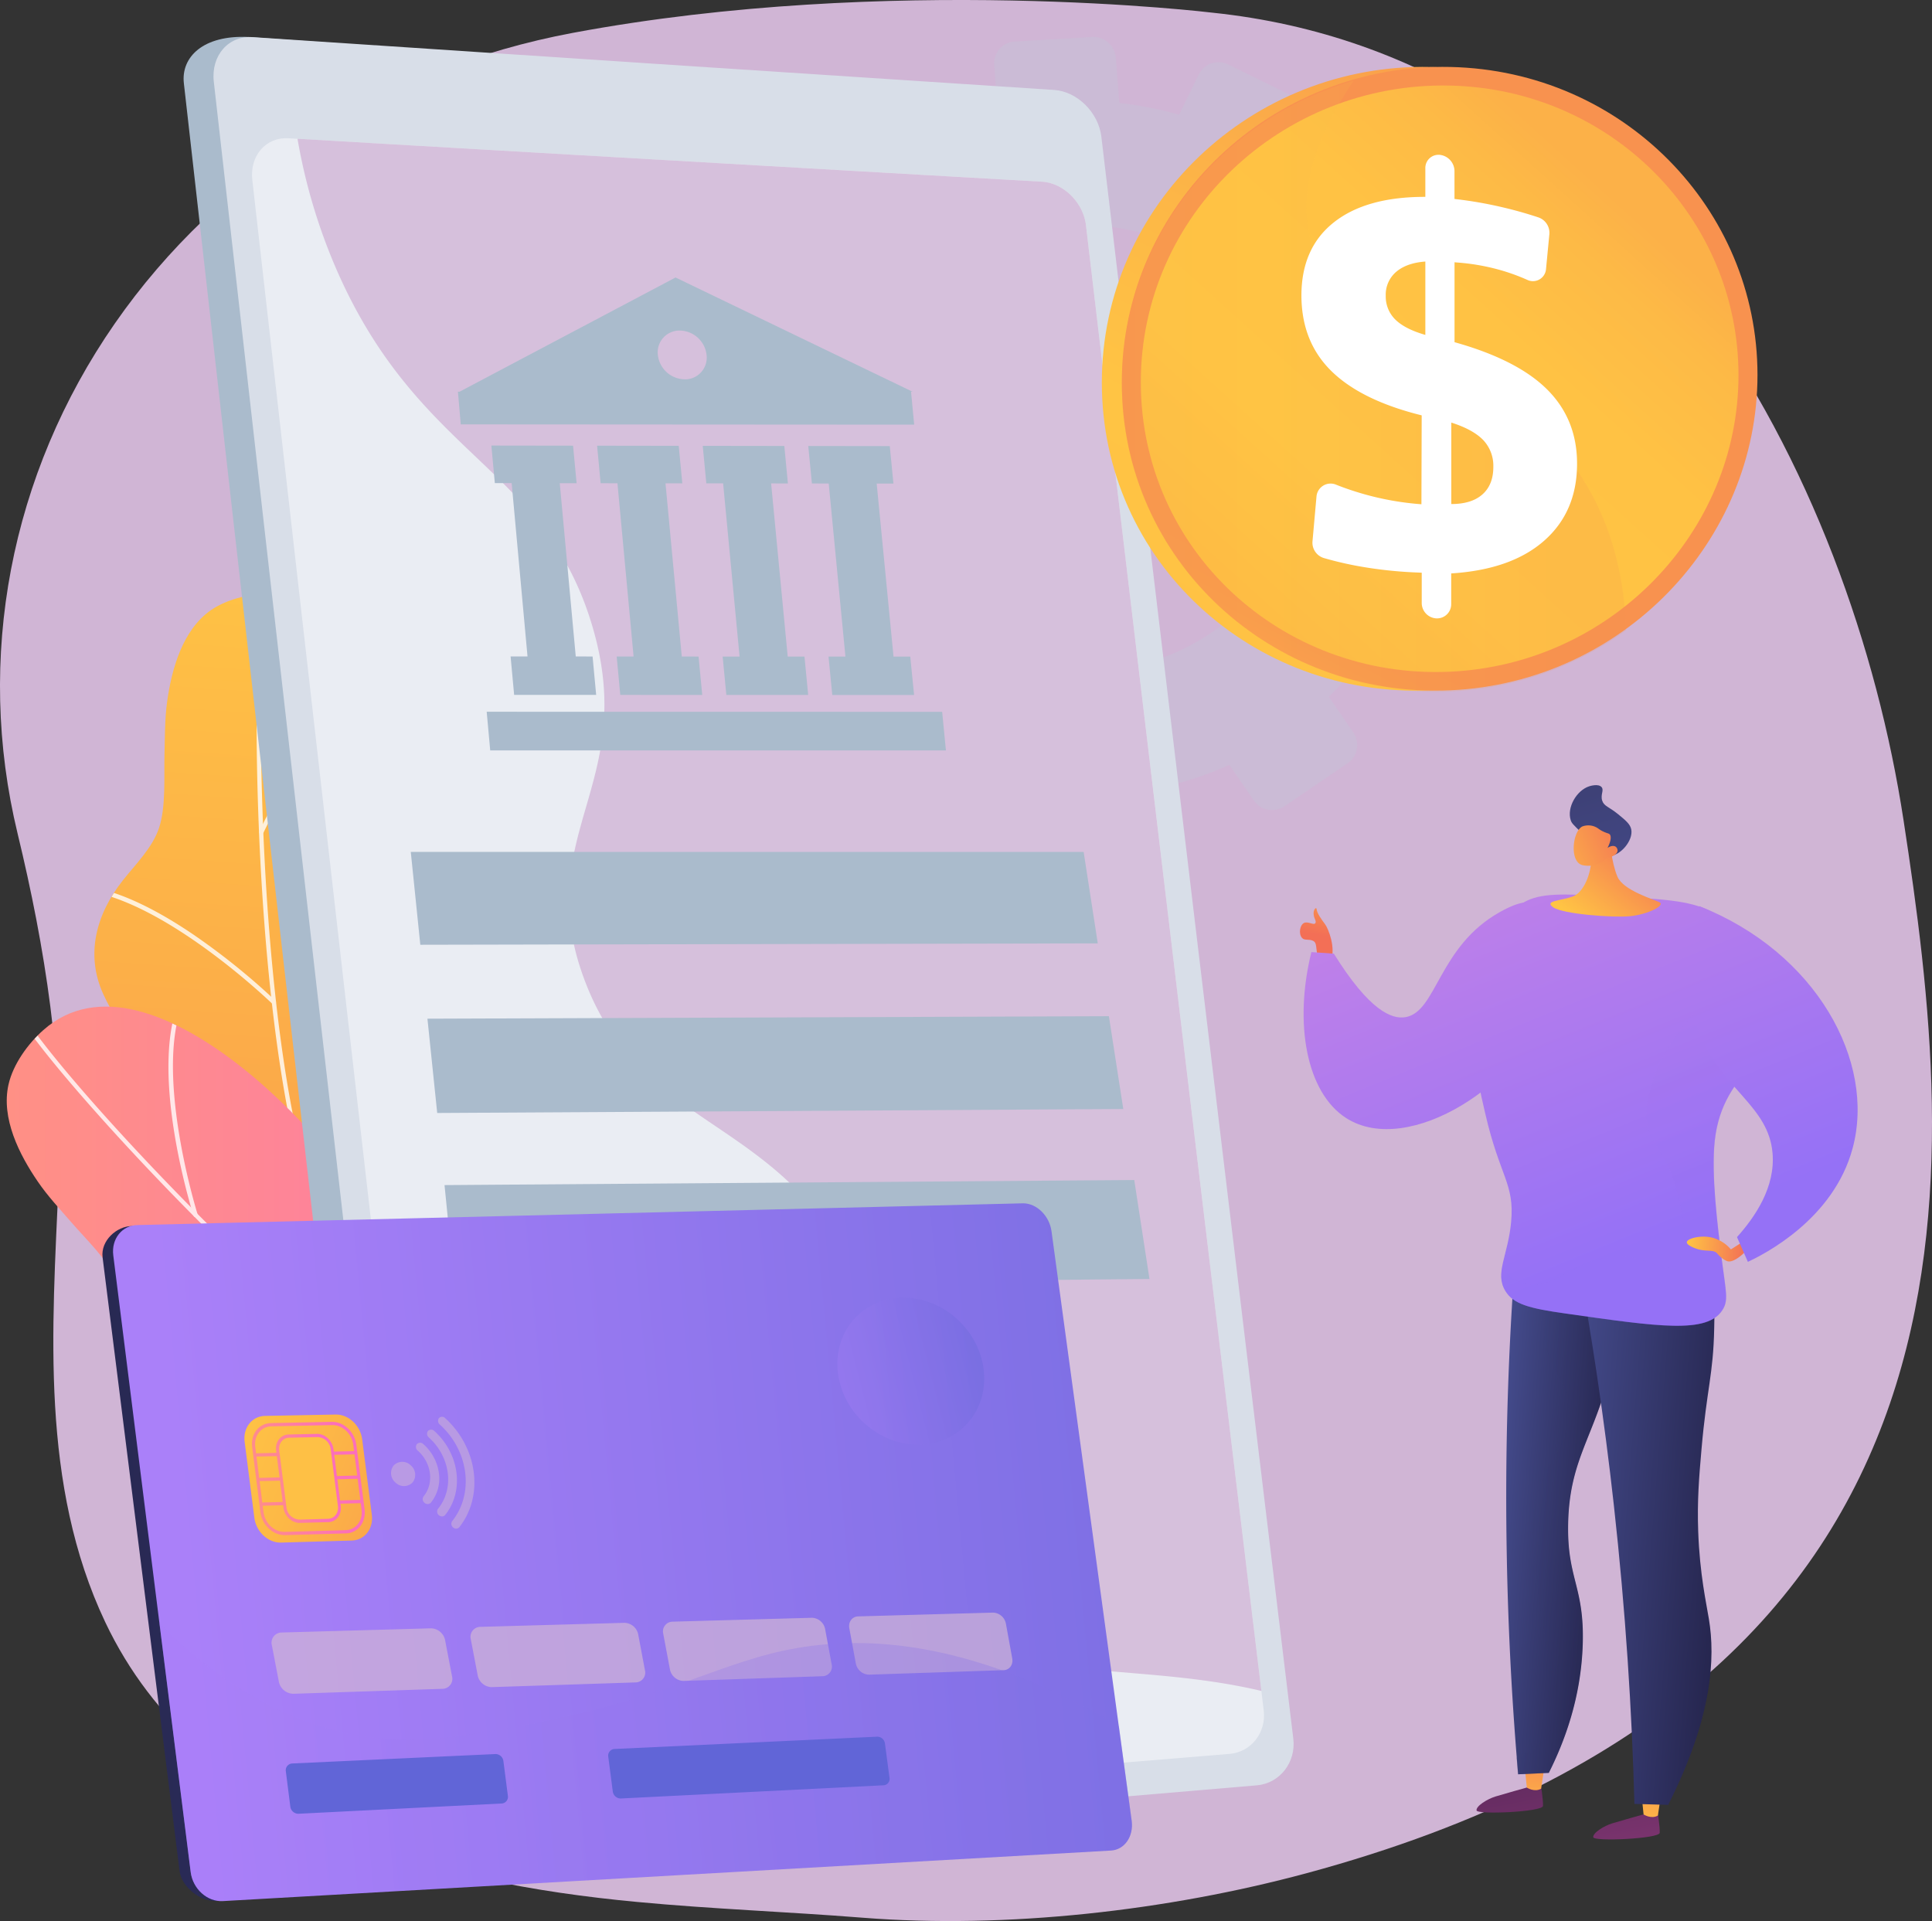 <svg xmlns="http://www.w3.org/2000/svg" xmlns:xlink="http://www.w3.org/1999/xlink" viewBox="0 0 818.7 814.13"><rect x="0" y="0" width="818.7" height="814.13" fill="#333333" stroke="none"/><defs><style>.cls-1{fill:url(#linear-gradient);}.cls-2{fill:url(#linear-gradient-2);}.cls-3{isolation:isolate;}.cls-13,.cls-4{fill:#D0b5d5;}.cls-5{fill:#bfc8d6;}.cls-19,.cls-24,.cls-40,.cls-43,.cls-48,.cls-49,.cls-5{mix-blend-mode:multiply;}.cls-19,.cls-24,.cls-40,.cls-43,.cls-49,.cls-5{opacity:0.3;}.cls-6{clip-path:url(#clip-path);}.cls-13,.cls-7{mix-blend-mode:soft-light;opacity:0.8;}.cls-8{fill:#fff;}.cls-9{clip-path:url(#clip-path-2);}.cls-10{fill:#abc;}.cls-11{fill:#d8dee8;}.cls-12{fill:#eaedf3;}.cls-14{fill:url(#linear-gradient-5);}.cls-15{fill:url(#linear-gradient-6);}.cls-16{fill:url(#linear-gradient-7);}.cls-17{fill:url(#linear-gradient-8);}.cls-18{fill:url(#linear-gradient-9);}.cls-19{fill:url(#linear-gradient-10);}.cls-20{fill:url(#linear-gradient-11);}.cls-21{fill:url(#linear-gradient-12);}.cls-22{fill:url(#linear-gradient-13);}.cls-23{fill:url(#linear-gradient-14);}.cls-24{fill:url(#linear-gradient-15);}.cls-25{fill:url(#linear-gradient-16);}.cls-26{fill:url(#linear-gradient-17);}.cls-27{fill:url(#linear-gradient-18);}.cls-28{fill:url(#linear-gradient-19);}.cls-29{fill:url(#linear-gradient-20);}.cls-30{fill:url(#linear-gradient-21);}.cls-31{fill:url(#linear-gradient-22);}.cls-32{opacity:0.7;}.cls-33{fill:url(#linear-gradient-23);}.cls-34{fill:url(#linear-gradient-24);}.cls-35{fill:url(#linear-gradient-25);}.cls-36{fill:url(#linear-gradient-26);}.cls-37{fill:url(#linear-gradient-27);}.cls-38{fill:#fec045;}.cls-39{fill:url(#linear-gradient-28);}.cls-40{fill:url(#linear-gradient-29);}.cls-41{fill:url(#linear-gradient-30);}.cls-42{fill:url(#linear-gradient-31);}.cls-43{fill:url(#linear-gradient-32);}.cls-44{opacity:0.53;}.cls-45{fill:url(#linear-gradient-33);}.cls-46{fill:url(#linear-gradient-34);}.cls-47{fill:url(#linear-gradient-35);}.cls-48{opacity:0.5;}.cls-49{fill:url(#linear-gradient-36);}</style><linearGradient id="linear-gradient" x1="166.53" y1="228.63" x2="113.45" y2="1001.23" gradientUnits="userSpaceOnUse"><stop offset="0" stop-color="#ffc444"/><stop offset="1" stop-color="#f36f56"/></linearGradient><linearGradient id="linear-gradient-2" x1="2.86" y1="559.2" x2="358.51" y2="559.2" gradientUnits="userSpaceOnUse"><stop offset="0" stop-color="#ff9085"/><stop offset="1" stop-color="#fb6fbb"/></linearGradient><clipPath id="clip-path"><path class="cls-1" d="M89.35,258.61c7.19-5,17.65-7.21,26.33-7.11,61.55.69,60,129.33,48.25,157.14s-6.42,37.7,40.54,56.61,21.48,45.81,14.22,62.17-20.06,29.63,13.7,49.24,20.7,29,20.7,29-70.24,61-64.92,40,1.47-53.49-56.41-60.7c-24.94-3.1-62.27-18.19-68.55-45.67-1.47-6.4-2.06-16,0-22.38,2.82-8.78,9.28-15.36,13.24-23.52,9.22-19-8.68-35-18.58-49-5.17-7.33-10.32-14.83-14.07-23-7.78-17-2.94-34.1,8.22-48.25,5.35-6.78,12.58-13.85,15.36-22.23,3-9,2.08-21.73,2.32-31.23.2-7.44.1-14.89,1.12-22.29C72.71,283.63,77.33,267,89.35,258.61Z"/></clipPath><clipPath id="clip-path-2"><path class="cls-2" d="M3.61,459.62c1.93-8.56,8.18-17.23,14.67-23,45.94-41,131.45,55.15,141.53,83.6s20.66,32.19,68.1,14.52,46.74,19.37,52.4,36.35,5.14,35.4,43.3,27.15,34.82,7.47,34.82,7.47-10.83,92.36-21,73.32-35-40.52-82.59-6.84c-20.51,14.51-58.26,28.52-81.43,12.44-5.39-3.74-12.33-10.47-15.09-16.52-3.84-8.39-3.5-17.6-6.07-26.3-6-20.26-30-20-46.75-23.69-8.76-1.93-17.62-4-25.9-7.52-17.18-7.3-25.15-23.22-26.43-41.18-.62-8.62,0-18.72-3.63-26.78C45.68,534,36.44,525.19,30.22,518c-4.87-5.63-10-11.07-14.19-17.23C8.17,489.31.38,473.91,3.61,459.62Z"/></clipPath><linearGradient id="linear-gradient-5" x1="-2583.98" y1="624.09" x2="-2548.24" y2="753.05" gradientTransform="translate(3249.16 264.52) rotate(4.58)" gradientUnits="userSpaceOnUse"><stop offset="0" stop-color="#311944"/><stop offset="1" stop-color="#893976"/></linearGradient><linearGradient id="linear-gradient-6" x1="-2552.17" y1="715.27" x2="-2551.65" y2="671.76" gradientTransform="translate(3249.16 264.52) rotate(4.58)" xlink:href="#linear-gradient"/><linearGradient id="linear-gradient-7" x1="-2539.23" y1="611.69" x2="-2503.5" y2="740.65" xlink:href="#linear-gradient-5"/><linearGradient id="linear-gradient-8" x1="-2501.86" y1="715.86" x2="-2501.35" y2="672.36" gradientTransform="translate(3249.16 264.52) rotate(4.58)" xlink:href="#linear-gradient"/><linearGradient id="linear-gradient-9" x1="-2577.25" y1="575.35" x2="-2530.93" y2="575.35" gradientTransform="translate(3249.16 264.52) rotate(4.58)" gradientUnits="userSpaceOnUse"><stop offset="0" stop-color="#444b8c"/><stop offset="1" stop-color="#26264f"/></linearGradient><linearGradient id="linear-gradient-10" x1="-2577.25" y1="575.35" x2="-2530.93" y2="575.35" xlink:href="#linear-gradient-9"/><linearGradient id="linear-gradient-11" x1="-2551.1" y1="581.96" x2="-2480.78" y2="581.96" xlink:href="#linear-gradient-9"/><linearGradient id="linear-gradient-12" x1="564.32" y1="362.2" x2="558.32" y2="396.2" xlink:href="#linear-gradient"/><linearGradient id="linear-gradient-13" x1="538.12" y1="254.87" x2="656.12" y2="543.87" gradientUnits="userSpaceOnUse"><stop offset="0" stop-color="#e38ddd"/><stop offset="1" stop-color="#9571f6"/></linearGradient><linearGradient id="linear-gradient-14" x1="593.31" y1="232.33" x2="711.31" y2="521.33" xlink:href="#linear-gradient-13"/><linearGradient id="linear-gradient-15" x1="593.3" y1="232.34" x2="711.3" y2="521.34" xlink:href="#linear-gradient-13"/><linearGradient id="linear-gradient-16" x1="-2505.34" y1="465.34" x2="-2480.03" y2="465.34" gradientTransform="translate(3249.16 264.52) rotate(4.58)" xlink:href="#linear-gradient"/><linearGradient id="linear-gradient-17" x1="647.37" y1="210.26" x2="765.37" y2="499.26" xlink:href="#linear-gradient-13"/><linearGradient id="linear-gradient-18" x1="-4578.95" y1="1715.35" x2="-4578.95" y2="1670.48" gradientTransform="matrix(0.78, 0.63, -0.63, 0.78, 5311.9, 1929.77)" xlink:href="#linear-gradient"/><linearGradient id="linear-gradient-19" x1="-2542.02" y1="324.95" x2="-2560.78" y2="277.29" gradientTransform="translate(3249.16 264.52) rotate(4.58)" gradientUnits="userSpaceOnUse"><stop offset="0" stop-color="#444b8c"/><stop offset="1" stop-color="#3e4177"/></linearGradient><linearGradient id="linear-gradient-20" x1="-4610.67" y1="1702.42" x2="-4589.69" y2="1661.63" gradientTransform="matrix(0.78, 0.63, -0.63, 0.78, 5311.9, 1929.77)" xlink:href="#linear-gradient"/><linearGradient id="linear-gradient-21" x1="-244.4" y1="953.54" x2="-742.33" y2="907.97" gradientTransform="matrix(1, -0.03, 0.13, 0.99, 639.81, -276.13)" xlink:href="#linear-gradient-9"/><linearGradient id="linear-gradient-22" x1="-685.17" y1="933.98" x2="-26.69" y2="958.48" gradientTransform="matrix(1, -0.04, 0.13, 0.99, 640.76, -292.1)" gradientUnits="userSpaceOnUse"><stop offset="0" stop-color="#aa80f9"/><stop offset="1" stop-color="#6165d7"/></linearGradient><linearGradient id="linear-gradient-23" x1="-737.14" y1="845.53" x2="-508.13" y2="975.36" gradientTransform="matrix(1, -0.04, 0.13, 0.99, 640.76, -292.1)" gradientUnits="userSpaceOnUse"><stop offset="0" stop-color="#f57e53"/><stop offset="0" stop-color="#f68252"/><stop offset="0.04" stop-color="#f99a4d"/><stop offset="0.08" stop-color="#fcad49"/><stop offset="0.13" stop-color="#feba46"/><stop offset="0.2" stop-color="#ffc244"/><stop offset="0.32" stop-color="#ffc444"/><stop offset="0.45" stop-color="#fdb946"/><stop offset="0.69" stop-color="#f99c4c"/><stop offset="1" stop-color="#f36f56"/></linearGradient><linearGradient id="linear-gradient-24" x1="-653.75" y1="893.73" x2="-609.3" y2="893.73" gradientTransform="matrix(1, -0.03, 0.13, 0.99, 639.81, -276.13)" xlink:href="#linear-gradient-2"/><linearGradient id="linear-gradient-25" x1="-654.65" y1="893.8" x2="-611.79" y2="893.8" gradientTransform="matrix(1, -0.04, 0.13, 0.99, 640.76, -292.1)" xlink:href="#linear-gradient-2"/><linearGradient id="linear-gradient-26" x1="-654.74" y1="904.28" x2="-611.88" y2="904.28" gradientTransform="matrix(1, -0.04, 0.13, 0.99, 640.76, -292.1)" xlink:href="#linear-gradient-2"/><linearGradient id="linear-gradient-27" x1="-654.84" y1="914.77" x2="-611.96" y2="914.77" gradientTransform="matrix(1, -0.04, 0.13, 0.99, 640.76, -292.1)" xlink:href="#linear-gradient-2"/><linearGradient id="linear-gradient-28" x1="-643.74" y1="893.76" x2="-619.18" y2="893.76" gradientTransform="matrix(1, -0.03, 0.13, 0.99, 639.81, -276.13)" xlink:href="#linear-gradient-2"/><linearGradient id="linear-gradient-29" x1="-684.45" y1="1023.78" x2="-32.87" y2="1048.01" xlink:href="#linear-gradient-22"/><linearGradient id="linear-gradient-30" x1="-633.04" y1="872.89" x2="-617.57" y2="982.72" gradientTransform="matrix(1, -0.03, 0.13, 0.99, 639.81, -276.13)" xlink:href="#linear-gradient-22"/><linearGradient id="linear-gradient-31" x1="-486.13" y1="847.99" x2="-470.2" y2="961.06" gradientTransform="matrix(1, -0.03, 0.13, 0.99, 639.81, -276.13)" xlink:href="#linear-gradient-22"/><linearGradient id="linear-gradient-32" x1="-461.02" y1="966" x2="-399.02" y2="966" gradientTransform="matrix(0.97, -0.14, 0.25, 0.98, 562.58, -427.47)" xlink:href="#linear-gradient-22"/><linearGradient id="linear-gradient-33" x1="506.75" y1="341.64" x2="709.9" y2="-46.71" gradientUnits="userSpaceOnUse"><stop offset="0" stop-color="#fcb148"/><stop offset="0.05" stop-color="#fdba46"/><stop offset="0.14" stop-color="#ffc244"/><stop offset="0.32" stop-color="#ffc444"/><stop offset="0.48" stop-color="#fdb946"/><stop offset="0.78" stop-color="#f99c4d"/><stop offset="0.87" stop-color="#f8924f"/><stop offset="1" stop-color="#f8924f"/></linearGradient><linearGradient id="linear-gradient-34" x1="382.37" y1="595.58" x2="585.52" y2="207.23" xlink:href="#linear-gradient-33"/><linearGradient id="linear-gradient-35" x1="681.47" y1="81.39" x2="327.87" y2="472.55" xlink:href="#linear-gradient-33"/><linearGradient id="linear-gradient-36" x1="475.38" y1="163.72" x2="689.06" y2="163.72" xlink:href="#linear-gradient-33"/></defs><g class="cls-3"><g id="Metaphor_illustration" data-name="Metaphor illustration"><path class="cls-4" d="M806.66,347.74C784.47,202.49,693.48,24.05,513.74,5.37c0,0-136.47-16.6-271,8.56C162.9,28.86,92.89,73.31,48.59,137.19S-10.51,279,7.45,353.23C19.12,401.46,27,451.38,24.84,501,22.11,563.46,17,629.18,44.6,687.47,85.09,772.87,183.88,798,270.08,806.05c31.76,3,63.64,4.15,95.44,6.67,61,4.82,129.38-3,188.16-18.86C853.26,712.93,828.85,493,806.66,347.74Z"/><path class="cls-5" d="M621.36,153l-18.75,1.27a145.36,145.36,0,0,0-8.48-24.15l15.55-10.44a9.23,9.23,0,0,0,2.44-12.87L594,80.14a9.41,9.41,0,0,0-13-2.6L565.26,88.06a150.34,150.34,0,0,0-19.45-16.79l8.31-17.07a9.38,9.38,0,0,0-4.38-12.48l-29.2-14.37A9.34,9.34,0,0,0,508,31.53l-8.37,17.11a149.89,149.89,0,0,0-25.32-5l-1.46-19.2a9.59,9.59,0,0,0-10.14-8.77l-32.64,1.92a9.25,9.25,0,0,0-8.76,9.92l1.46,19.25a148.9,148.9,0,0,0-24.55,8.08l-11-16a9.71,9.71,0,0,0-13.27-2.66L346.62,54.06a9.27,9.27,0,0,0-2.53,13.06l11.05,16.06A146.9,146.9,0,0,0,338,102.49L320.32,94a9.64,9.64,0,0,0-12.85,4.28L293,127.48a9.42,9.42,0,0,0,4.5,12.66l17.54,8.42A145.17,145.17,0,0,0,310.11,174l-19.43,1.31a9.47,9.47,0,0,0-8.91,10.09l2.47,32.6a9.63,9.63,0,0,0,10.35,8.77l19.27-1.36a146.29,146.29,0,0,0,8.64,24.66l-15.85,10.58a9.33,9.33,0,0,0-2.54,13.13l18.73,27a9.72,9.72,0,0,0,13.36,2.46l15.73-10.55a151,151,0,0,0,20.06,17l-8.22,16.82a9.35,9.35,0,0,0,4.47,12.57l29.75,14a9.63,9.63,0,0,0,12.73-4.45L418.83,332a148.68,148.68,0,0,0,25.94,4.73l1.39,18.41a9.41,9.41,0,0,0,10.17,8.62l32.59-2.57a9.43,9.43,0,0,0,8.71-10.08l-1.39-18.36a147.33,147.33,0,0,0,24.69-8.6l10.41,15.12a9.41,9.41,0,0,0,13,2.42l26.73-18.23a9.29,9.29,0,0,0,2.45-12.95l-10.43-15.22A147.24,147.24,0,0,0,580,275.72l16.68,8a9.33,9.33,0,0,0,12.44-4.34L623,250.48a9.3,9.3,0,0,0-4.36-12.4L602,230a143.9,143.9,0,0,0,4.65-25.19l18.59-1.31a9.21,9.21,0,0,0,8.56-9.9l-2.42-32A9.38,9.38,0,0,0,621.36,153Zm-169-57.42c52.54-3.34,98.08,36,102,87.84s-35.19,97-87.69,100.91c-52.8,3.93-99.07-35.36-103-87.76S399.54,99,452.39,95.59Z"/><path class="cls-1" d="M89.35,258.61c7.19-5,17.65-7.21,26.33-7.11,61.55.69,60,129.33,48.25,157.14s-6.42,37.7,40.54,56.61,21.48,45.81,14.22,62.17-20.06,29.63,13.7,49.24,20.7,29,20.7,29-70.24,61-64.92,40,1.47-53.49-56.41-60.7c-24.94-3.1-62.27-18.19-68.55-45.67-1.47-6.4-2.06-16,0-22.38,2.82-8.78,9.28-15.36,13.24-23.52,9.22-19-8.68-35-18.58-49-5.17-7.33-10.32-14.83-14.07-23-7.78-17-2.94-34.1,8.22-48.25,5.35-6.78,12.58-13.85,15.36-22.23,3-9,2.08-21.73,2.32-31.23.2-7.44.1-14.89,1.12-22.29C72.71,283.63,77.33,267,89.35,258.61Z"/><g class="cls-6"><g class="cls-7"><path class="cls-8" d="M255.13,643.26a.91.91,0,0,0,.86-1.59,439.25,439.25,0,0,1-54.85-42.89c-26.25-24.07-59.95-61.4-71.46-102.53-9.61-34.35-16.35-90.37-18.48-153.72-1.92-56.8.47-98.5,3.88-106a.91.91,0,1,0-1.65-.76c-4,8.77-5.77,55.69-4.05,106.81,2.14,63.49,8.9,119.67,18.55,154.15,11.63,41.55,45.58,79.16,72,103.4A437.58,437.58,0,0,0,255,643.2Z"/><path class="cls-8" d="M110.4,353.45a.82.82,0,0,0,1.15-.34c.28-.6,28.13-60.1,58.69-71.54a.87.87,0,0,0,.52-1.14.92.92,0,0,0-1.18-.52c-31.25,11.7-58.53,69.95-59.67,72.43a.81.81,0,0,0,.48,1.1Z"/><path class="cls-8" d="M115.68,425.53a.89.89,0,0,0,1-.19.91.91,0,0,0,0-1.29,289.07,289.07,0,0,0-35.6-28.57c-26.71-17.92-47.81-24-62.71-18.2a.9.9,0,0,0-.51,1.18A.89.89,0,0,0,19,379c34.28-13.44,95.76,45.79,96.38,46.39A.9.9,0,0,0,115.68,425.53Z"/><path class="cls-8" d="M176.85,577a.65.65,0,0,0,.28.08.91.91,0,0,0,1-.81,345,345,0,0,1,10.44-53.85c7.14-25,20.2-56,41.81-61.65a.9.9,0,1,0-.46-1.75c-18,4.68-32.52,25.85-43.1,62.92a347.94,347.94,0,0,0-10.5,54.15A.89.89,0,0,0,176.85,577Z"/><path class="cls-8" d="M143,531.4a.91.91,0,0,0,1-1.51c-2.74-2.39-67.32-58.57-94.52-55.94a.9.9,0,1,0,.17,1.8c26.43-2.54,92.49,54.93,93.15,55.51A.74.74,0,0,0,143,531.4Z"/></g></g><path class="cls-2" d="M3.61,459.62c1.93-8.56,8.18-17.23,14.67-23,45.94-41,131.45,55.15,141.53,83.6s20.66,32.19,68.1,14.52,46.74,19.37,52.4,36.35,5.14,35.4,43.3,27.15,34.82,7.47,34.82,7.47-10.83,92.36-21,73.32-35-40.52-82.59-6.84c-20.51,14.51-58.26,28.52-81.43,12.44-5.39-3.74-12.33-10.47-15.09-16.52-3.84-8.39-3.5-17.6-6.07-26.3-6-20.26-30-20-46.75-23.69-8.76-1.93-17.62-4-25.9-7.52-17.18-7.3-25.15-23.22-26.43-41.18-.62-8.62,0-18.72-3.63-26.78C45.68,534,36.44,525.19,30.22,518c-4.87-5.63-10-11.07-14.19-17.23C8.17,489.31.38,473.91,3.61,459.62Z"/><g class="cls-9"><g class="cls-7"><path class="cls-8" d="M385.28,632.13a.9.9,0,0,0,.62-1,.93.93,0,0,0-1.06-.74,435.86,435.86,0,0,1-69.41,5.27c-35.62-.1-85.68-5-121.89-27.61-30.25-18.9-73-55.76-117.24-101.13-39.69-40.68-66-73.09-68.55-80.93a.91.91,0,0,0-1.73.55c3,9.17,33.26,45,69,81.65,44.36,45.47,87.21,82.43,117.57,101.4,36.59,22.87,87,27.79,122.88,27.89a438.8,438.8,0,0,0,69.71-5.3Z"/><path class="cls-8" d="M83.15,515.77a.93.93,0,0,0,.58-1.16c-.2-.63-19.73-63.42-4.86-92.47a.91.91,0,0,0-1.62-.83C62,451,81.18,512.55,82,515.16a.92.92,0,0,0,1.14.61Z"/><path class="cls-8" d="M135.54,565.21a.9.9,0,0,0,.62-.83.91.91,0,0,0-.87-.94,289.21,289.21,0,0,0-45.55,2.87c-31.82,4.76-51.54,14.46-58.61,28.81a.92.92,0,0,0,.42,1.22.9.9,0,0,0,1.21-.42c16.27-33,101.61-30.69,102.47-30.66A.81.81,0,0,0,135.54,565.21Z"/><path class="cls-8" d="M282.81,635.93a.94.94,0,0,0,.26-.14.91.91,0,0,0,.18-1.27,347.13,347.13,0,0,1-28.56-46.82c-11.58-23.31-22.83-55-10.65-73.73a.89.89,0,0,0-.26-1.25.91.91,0,0,0-1.26.26c-10.16,15.61-6.61,41,10.55,75.54a348.26,348.26,0,0,0,28.73,47.09A.91.91,0,0,0,282.81,635.93Z"/><path class="cls-8" d="M227,625.06a.91.91,0,0,0-.3-1.77c-3.63.08-89.21,2.08-107.54,22.35a.91.91,0,0,0,.07,1.28.9.9,0,0,0,1.28-.06c17.81-19.69,105.35-21.73,106.23-21.75A.75.75,0,0,0,227,625.06Z"/></g></g><path class="cls-10" d="M451.67,58.41q40.41,341.58,80.83,676c1.21,10-5.7,18.84-15.36,19.66q-162.43,15.42-324.86,31.5c-19.32.94-29.92-9.86-31.17-20.67q-41.6-361-83.2-729.64c-1.24-11,8.11-20.53,27.43-19.58q163.23,11.64,326.45,23C441.52,39.32,450.46,48.19,451.67,58.41Z"/><path class="cls-11" d="M466.71,57.94Q507.38,401,548.05,736.87c1.21,10-5.73,18.92-15.46,19.75Q363.93,770.9,195.27,785.75c-10.26.91-19.7-7.21-21-18.07Q132.47,405,90.6,34.63C89.35,23.55,96.79,15,107.12,15.74Q276.9,27.07,446.71,38.12C456.5,38.77,465.49,47.68,466.71,57.94Z"/><path class="cls-12" d="M460.17,95.36q37.68,317.85,75.34,629.51c1.14,9.39-5.35,17.68-14.44,18.42q-158.61,13-317.23,26.44c-9.56.82-18.34-6.79-19.51-16.88q-38.7-335-77.41-676.55C105.75,66,112.67,58,122.29,58.6Q281.89,67.89,441.5,77C450.64,77.51,459,85.79,460.17,95.36Z"/><path class="cls-13" d="M441.5,77Q283.79,68,126.07,58.81a241.28,241.28,0,0,0,18.47,59.76c34.88,75.67,86.11,79.83,106.16,145.77,20.65,67.93-25.92,89.19-3.17,150.52,24.69,66.55,85.24,56.92,117.25,129.93,27.58,62.92-7.93,91.68,20.6,129.92,31.26,41.91,89.1,27.7,149.14,41.9Q497.35,409,460.17,95.36C459,85.79,450.64,77.51,441.5,77Z"/><path class="cls-14" d="M652.85,755.84s1.15,7,1,9.52-27.87,3.77-28.15,1.9,4.58-4.85,8-5.9,13.44-3.85,13.44-3.85Z"/><path class="cls-15" d="M646.12,748.84l.88,8.73s3.22,2.13,6.06.48l1.42-9.5Z"/><path class="cls-16" d="M702.32,767.22s1.15,7,1,9.52-27.88,3.77-28.16,1.9,4.58-4.85,8-5.9,13.44-3.85,13.44-3.85Z"/><path class="cls-17" d="M695.59,760.22l.89,8.73s3.22,2.13,6.06.48l1.42-9.5Z"/><path class="cls-18" d="M651.15,520.92q-4.8,9.74-9.61,19.49c-2.58,37.08-3.86,77.41-3,120.53.61,32.09,2.33,62.48,4.79,91l13-.6c6.28-12.47,13.7-31.36,14.38-54.69.71-24.33-6.66-27.56-6.19-50.86.6-30.19,13.26-38.24,20-74.56a194.26,194.26,0,0,0,2.25-54Z"/><path class="cls-19" d="M686.78,517.2l-19.24,2c-11.55,20.09-14.77,41-12.74,50.25,2.86,13.09,10.44,17.28,10,30.42s-8.08,16.37-12.93,31.7c-3.37,10.61-2.48,20.36-.57,39.44,3.86,38.43,13.14,50.18,5.36,62.78-2.21,3.58-6.18,7.84-14,11.1.19,2.36.38,4.72.58,7.05l13-.6c6.28-12.47,13.7-31.36,14.38-54.69.71-24.33-6.66-27.56-6.19-50.86.6-30.19,13.26-38.24,20-74.56A194.26,194.26,0,0,0,686.78,517.2Z"/><path class="cls-20" d="M668.4,532.61c6,32.81,11.33,67.93,15.47,105.17,5,45,7.68,87.35,8.73,126.71l14.31.41c18.8-37.19,20-62.4,17.24-78.81-1-6.33-3.88-18.73-4.53-37.26-.45-12.92.37-22.76,1.4-34.58,2.26-25.91,5-31.57,5.39-51.39.37-18.61.45-28-4.86-33.52C707.56,514.87,671.16,531.33,668.4,532.61Z"/><path class="cls-21" d="M561.51,391.68c-1.38-1.81-3.46-4.7-3.56-6.27s-2.3.59-.74,4.1c.47,1.05.38,1.46.13,1.78-.71.9-3.15-1-4.82-.11s-2.31,4.5-.81,6.27c1.1,1.3,2.79.35,4.74,1.28,1.56.74,1.17,2.62,1.92,7.41,1.55-.07,5,2.55,5.58,1.11C566.17,401.71,562.88,393.5,561.51,391.68Z"/><path class="cls-22" d="M565.23,404.16l-9.52-.67c-7.48,30.24-2.11,59.58,14.78,70.37,26.39,16.85,75.43-14.9,86.06-49.48,4.66-15.18,3.6-37.08-5.72-41.34-2.59-1.18-6.61-1.36-15.31,3.52-26,14.59-26.66,42.16-39.87,44.5C589.78,432.09,580.29,428.35,565.23,404.16Z"/><path class="cls-23" d="M637.88,547.06c-4.57-7.58,1.17-14.89,2.48-29.26,1.48-16.28-4.79-19-11-46-4.13-17.95-8.09-35.18-3.36-55.35,2.26-9.66,6.1-26.06,19.67-34,7-4.09,16.56-3.68,35.4-2.7,23.29,1.22,34.93,1.83,43.62,6.4,1.27.67,27.69,15,29.51,38.47,1.85,23.84-24.12,27.05-27.58,58.84-1.55,14.27,1.22,36.22,3,50.46,1.73,13.67,2.92,17.17.22,21.31-6.5,10-26.41,7.13-66.23,1.45C648,554.5,641.29,552.72,637.88,547.06Z"/><path class="cls-24" d="M698.46,478.39c1.69,6.2,7.74,10.83,12,25.9.91,3.26,7.39,26.43-1,32.14-4.86,3.29-9.22-2.95-21-3.77-20.42-1.41-30.15,15.76-43.49,11.07a18.29,18.29,0,0,1-8.42-6.53c-.61,3.59-.51,6.71,1.39,9.86,3.41,5.66,10.14,7.44,25.75,9.67,39.82,5.68,59.73,8.53,66.23-1.45,2.7-4.14,1.51-7.64-.22-21.31-1.79-14.24-4.56-36.19-3-50.46,3.46-31.79,29.43-35,27.58-58.84a37,37,0,0,0-6-17C715.29,421,693.17,458.92,698.46,478.39Z"/><path class="cls-25" d="M740.07,525.29l-6.59,4.21a15.46,15.46,0,0,0-8.2-5.06c-4.82-1.06-10.36.46-10.48,2-.11,1.24,3.26,2.48,3.78,2.67,4.21,1.55,7.33.27,9,2a13.05,13.05,0,0,0,3.07,2.73,8.47,8.47,0,0,0,1.18.61c2.8,1.09,7.62-3.79,8-4.22Z"/><path class="cls-26" d="M720.6,438.86c-4.77-11.42-8.07-28.9-.54-54.86,49.61,19.55,74.91,65.9,65,102.64-8.14,30.28-37.77,45-44.38,48.14l-4.62-10.5c7.66-8.53,16.3-21.15,15.07-35.54C749.47,468.79,730.25,462,720.6,438.86Z"/><path class="cls-27" d="M682.3,356.32s.39,8.67,3.08,15.17c2.44,5.88,15.24,9.57,17.84,10.88s-4.86,5.15-12.36,5.9-28.88-.95-32.73-3.79,3.1-2.62,8.44-4.59,8.44-12.42,7.5-17.16S682.3,356.32,682.3,356.32Z"/><path class="cls-28" d="M670.45,353.17c-3.89-3.82-4.43-4.27-4.85-5.59-1.7-5.29,2.41-12.55,7.8-14.34.28-.09,3.89-1.25,5.27.32,1.17,1.33-.55,3.17.27,5.74.77,2.4,2.85,2.58,6.71,5.73,3.18,2.6,5.16,4.21,5.61,6.48.94,4.68-4.72,11.46-9.73,11.28C679.72,362.72,679.23,361.8,670.45,353.17Z"/><path class="cls-29" d="M681,363.51a11,11,0,0,1-10.42,3.13c-5.64-1.39-4.2-14.32-.07-16.38a7.27,7.27,0,0,1,5.75.27c1.11.53,1.42,1.09,3.25,1.93s2.23.67,2.68,1.21.81,2.15-1,5.69c1.29-.91,2.67-1.1,3.51-.5a2,2,0,0,1,.63.88C685.93,361.34,684.26,363,681,363.51Z"/><polygon class="cls-10" points="465.19 399.8 178.11 400.39 174.07 361.03 459.2 361.03 465.19 399.8"/><polygon class="cls-10" points="476 470 185.27 471.68 181.13 431.72 469.9 430.66 476 470"/><polygon class="cls-10" points="487.1 542.03 192.63 544.86 188.37 502.24 480.65 500.09 487.1 542.03"/><polygon class="cls-10" points="399.25 301.67 206.24 301.64 207.73 318.03 400.84 318.03 399.25 301.67"/><polygon class="cls-10" points="216.37 278.2 217.87 294.49 252.63 294.5 251.11 278.22 243.98 278.21 237.2 204.78 244.34 204.78 242.84 188.88 208.22 188.83 209.69 204.74 216.82 204.75 223.54 278.2 216.37 278.2"/><polygon class="cls-10" points="261.32 278.22 262.85 294.5 297.58 294.51 296.02 278.24 288.91 278.23 282.01 204.83 289.13 204.84 287.62 188.94 253.03 188.89 254.52 204.79 261.65 204.8 268.49 278.22 261.32 278.22"/><polygon class="cls-10" points="306.23 278.24 307.79 294.51 342.48 294.52 340.9 278.25 333.8 278.25 326.77 204.88 333.88 204.89 332.36 189 297.79 188.95 299.31 204.85 306.43 204.86 313.4 278.24 306.23 278.24"/><polygon class="cls-10" points="351.09 278.26 352.68 294.53 387.35 294.54 385.73 278.27 378.64 278.27 371.5 204.93 378.6 204.94 377.05 189.06 342.51 189.01 344.05 204.9 351.17 204.91 358.26 278.26 351.09 278.26"/><path class="cls-10" d="M386.06,166h.63l-100.42-48.4L194.76,166h-.71l1.2,13.85,192.14.12Zm-96-5.25a11.61,11.61,0,0,1-11.29-10.35,9.22,9.22,0,0,1,9.35-10.31,11.62,11.62,0,0,1,11.3,10.34A9.23,9.23,0,0,1,290.1,160.78Z"/><path class="cls-30" d="M472,771.2c.88,6.56-3,12.19-8.68,12.52L91.73,805.61c-6.56.38-14.76-5.67-15.64-12.75l-32.62-260c-.87-7,5.91-13.23,12.46-13.26L426.36,511c5.66,0,11,5.24,11.88,11.72Z"/><path class="cls-31" d="M479.55,771.67c.89,6.6-3,12.26-8.74,12.59L94.44,805.68c-6.6.38-12.74-5.14-13.64-12.27L48,532c-.89-7,3.8-12.8,10.39-12.83l375.19-9.21c5.71,0,11.09,5.27,12,11.79Z"/><g class="cls-32"><path class="cls-4" d="M187.5,715.72l-63.14,2.1a6.37,6.37,0,0,1-6.17-5l-3-15.64a4.3,4.3,0,0,1,4.16-5.33l63.26-1.77a6.25,6.25,0,0,1,6,5l2.95,15.4A4.23,4.23,0,0,1,187.5,715.72Z"/><path class="cls-4" d="M269.44,713l-61,2a6.17,6.17,0,0,1-6-4.93l-2.94-15.37a4.2,4.2,0,0,1,4-5.24l61.13-1.71a6.09,6.09,0,0,1,5.81,4.89l2.85,15.15A4.15,4.15,0,0,1,269.44,713Z"/><path class="cls-4" d="M348.66,710.37l-59,2a6,6,0,0,1-5.76-4.85l-2.84-15.11a4.12,4.12,0,0,1,3.88-5.15l59.11-1.65a5.89,5.89,0,0,1,5.61,4.81l2.76,14.89A4.07,4.07,0,0,1,348.66,710.37Z"/><path class="cls-4" d="M425.29,707.82l-57.06,1.9a5.83,5.83,0,0,1-5.57-4.77l-2.75-14.87c-.5-2.71,1.19-5,3.75-5.06l57.18-1.6a5.74,5.74,0,0,1,5.43,4.74l2.67,14.65C429.43,705.49,427.79,707.74,425.29,707.82Z"/></g><path class="cls-33" d="M149.13,652.88l-30,.87c-5.48.16-10.59-4.55-11.34-10.48L103.66,611c-.75-5.91,3.13-10.84,8.61-10.94l30-.58c5.42-.11,10.45,4.6,11.2,10.46l4.09,32C158.35,647.78,154.55,652.72,149.13,652.88Z"/><path class="cls-34" d="M146.63,649.85l-25.8.74c-5.07.14-9.77-4.2-10.47-9.68l-3.51-27.72c-.69-5.47,2.88-10,8-10.1l25.8-.51c5-.1,9.65,4.23,10.34,9.66l3.52,27.49C155.15,645.17,151.65,649.71,146.63,649.85ZM115,604.47c-4.36.08-7.44,4-6.84,8.7l3.51,27.71c.6,4.72,4.65,8.45,9,8.33l25.81-.73c4.32-.12,7.34-4,6.74-8.71l-3.52-27.51c-.59-4.67-4.59-8.4-8.91-8.31Z"/><path class="cls-4" d="M107.93,616.61l42.82-1Z"/><polygon class="cls-35" points="150.84 616.34 108.01 617.3 107.84 615.92 150.66 614.97 150.84 616.34"/><path class="cls-4" d="M109.25,627l42.82-1Z"/><polygon class="cls-36" points="152.16 626.68 109.33 627.72 109.16 626.34 151.98 625.31 152.16 626.68"/><path class="cls-4" d="M110.57,637.46l42.82-1.12Z"/><polygon class="cls-37" points="153.48 637.02 110.66 638.15 110.48 636.77 153.31 635.65 153.48 637.02"/><path class="cls-38" d="M139,644.38l-12,.33c-3,.09-5.88-2.54-6.3-5.83l-3.07-24.17c-.42-3.29,1.73-6,4.78-6.09l12-.25c3-.07,5.84,2.56,6.26,5.84l3.07,24.06C144.18,641.55,142,644.3,139,644.38Z"/><path class="cls-39" d="M139.1,645.07l-12,.33c-3.41.1-6.56-2.82-7-6.51L117,614.73c-.46-3.68,1.93-6.73,5.33-6.8l12-.25c3.38-.07,6.51,2.85,7,6.51l3.07,24.06C144.86,641.92,142.49,645,139.1,645.07ZM122.55,609.3c-2.7.06-4.6,2.48-4.23,5.4l3.07,24.16A5.8,5.8,0,0,0,127,644l12-.33c2.69-.08,4.57-2.5,4.2-5.41l-3.07-24.07a5.82,5.82,0,0,0-5.55-5.17Z"/><path class="cls-40" d="M213.64,732.71c-31.15,5.51-51.38,6.71-75.35-.38C105.21,722.55,81.15,701.77,67.6,688L80.8,793.13c.9,7.12,7,12.64,13.64,12.27L470.81,784c5.71-.32,9.63-6,8.74-12.59l-5.4-39.89c-59.59-35.18-103.37-38-133-33.63C305.23,703.2,286.89,719.76,213.64,732.71Z"/><path class="cls-41" d="M212.71,764.31l-86.27,4.36a3.48,3.48,0,0,1-3.43-3.12l-1.87-14.79a2.87,2.87,0,0,1,2.6-3.4l86.27-4a3.4,3.4,0,0,1,3.32,3.07L215.21,761A2.82,2.82,0,0,1,212.71,764.31Z"/><path class="cls-42" d="M374.53,756.59,263,762.2a3.42,3.42,0,0,1-3.34-3.07l-1.89-14.56a2.81,2.81,0,0,1,2.5-3.35L371.8,736a3.34,3.34,0,0,1,3.22,3l1.89,14.25A2.73,2.73,0,0,1,374.53,756.59Z"/><path class="cls-43" d="M416.78,580c2.33,17.29-9.73,31.73-26.84,32.22s-32.54-13-34.81-30.09,9.54-31.48,26.49-32.16S414.46,562.7,416.78,580Z"/><g class="cls-44"><path class="cls-4" d="M174.91,628.17a5.06,5.06,0,0,1-7.2.24,5.25,5.25,0,0,1-.94-7.29,5.06,5.06,0,0,1,7.21-.18A5.26,5.26,0,0,1,174.91,628.17Z"/><path class="cls-4" d="M193.4,647.83a1.92,1.92,0,0,1-1.39-.49,2,2,0,0,1-.36-2.73c9.32-11.72,7-29.83-5.3-40.92A2,2,0,0,1,186,601a1.82,1.82,0,0,1,2.64,0c13.8,12.54,16.46,33,6,46.22A1.71,1.71,0,0,1,193.4,647.83Z"/><path class="cls-4" d="M187.39,642.65a2,2,0,0,1-1.41-.5,2,2,0,0,1-.35-2.75c7-8.63,5.22-22-3.91-30.21a2,2,0,0,1-.36-2.74,1.86,1.86,0,0,1,2.68,0c10.72,9.63,12.76,25.4,4.61,35.59A1.72,1.72,0,0,1,187.39,642.65Z"/><path class="cls-4" d="M181.31,637.41a2,2,0,0,1-1.43-.52,2,2,0,0,1-.36-2.76c4.52-5.52,3.4-14.15-2.5-19.36a2,2,0,0,1-.36-2.76,1.89,1.89,0,0,1,2.72,0,19.87,19.87,0,0,1,6.6,12.26,16.26,16.26,0,0,1-3.39,12.54A1.77,1.77,0,0,1,181.31,637.41Z"/></g><path class="cls-45" d="M736.28,158.89c0,70.53-57.15,130.32-130.07,133.65-75.73,3.46-139.3-54.87-139.3-130.4s63.57-135.4,139.3-133.76C679.13,30,736.28,88.36,736.28,158.89Z"/><path class="cls-46" d="M744.75,158.89c0,70.53-57.15,130.32-130.07,133.65C539,296,475.38,237.67,475.38,162.14S539,26.74,614.68,28.38C687.6,30,744.75,88.36,744.75,158.89Z"/><path class="cls-47" d="M736.7,159c0,66.45-53.91,122.68-122.56,125.68C543,287.78,483.43,232.92,483.43,162S543,34.87,614.14,36.26C682.79,37.6,736.7,92.53,736.7,159Z"/><g class="cls-48"><path class="cls-49" d="M556,103.76c-4.47-14.6-4.27-36.77,17.57-69.52-56.34,16.23-98.17,67.31-98.17,128.42,0,75.54,63.57,133.86,139.3,130.4a137.29,137.29,0,0,0,74.38-25.93c-.65-20.15-5-42.2-17.35-62.54C637.82,148.67,570,149.55,556,103.76Z"/></g><path class="cls-8" d="M610.18,65.63h0a7,7,0,0,1,6.17,6.86V84.32a172.82,172.82,0,0,1,20.5,3.56q7.57,1.77,15,4.23a6.9,6.9,0,0,1,4.71,7.1L655.14,114a5.55,5.55,0,0,1-7.93,4.61,87.22,87.22,0,0,0-10.09-3.76,91.35,91.35,0,0,0-19-3.55l-1.75-.15v33.87q26.7,7.47,39.32,20.11t12.6,31.38q0,20.35-13.93,32.63t-39.4,13.87v13.06a6,6,0,0,1-6.18,6h-.11a6.55,6.55,0,0,1-6.2-6.54V242.71l-2.75-.12a180,180,0,0,1-22.83-2.44,147.7,147.7,0,0,1-15.78-3.62,6.8,6.8,0,0,1-4.94-7l1.7-19.07a6,6,0,0,1,8.43-5A125,125,0,0,0,580.16,210a122,122,0,0,0,22.18,3.7l.11-37.67q-25.63-6.35-38.28-18.79t-12.68-32q0-20.13,13.74-31T604,83.43V71.34A5.58,5.58,0,0,1,610.18,65.63ZM604,110.84q-7.92.59-12.35,4.36a12.69,12.69,0,0,0-4.43,10.16,13.68,13.68,0,0,0,4.1,10.11q4.1,4,12.68,6.46Zm11,68.23v34.54q8.61,0,13.21-4.1t4.6-11.63a15.88,15.88,0,0,0-4.27-11.37Q624.19,182,614.94,179.07Z"/></g></g></svg>